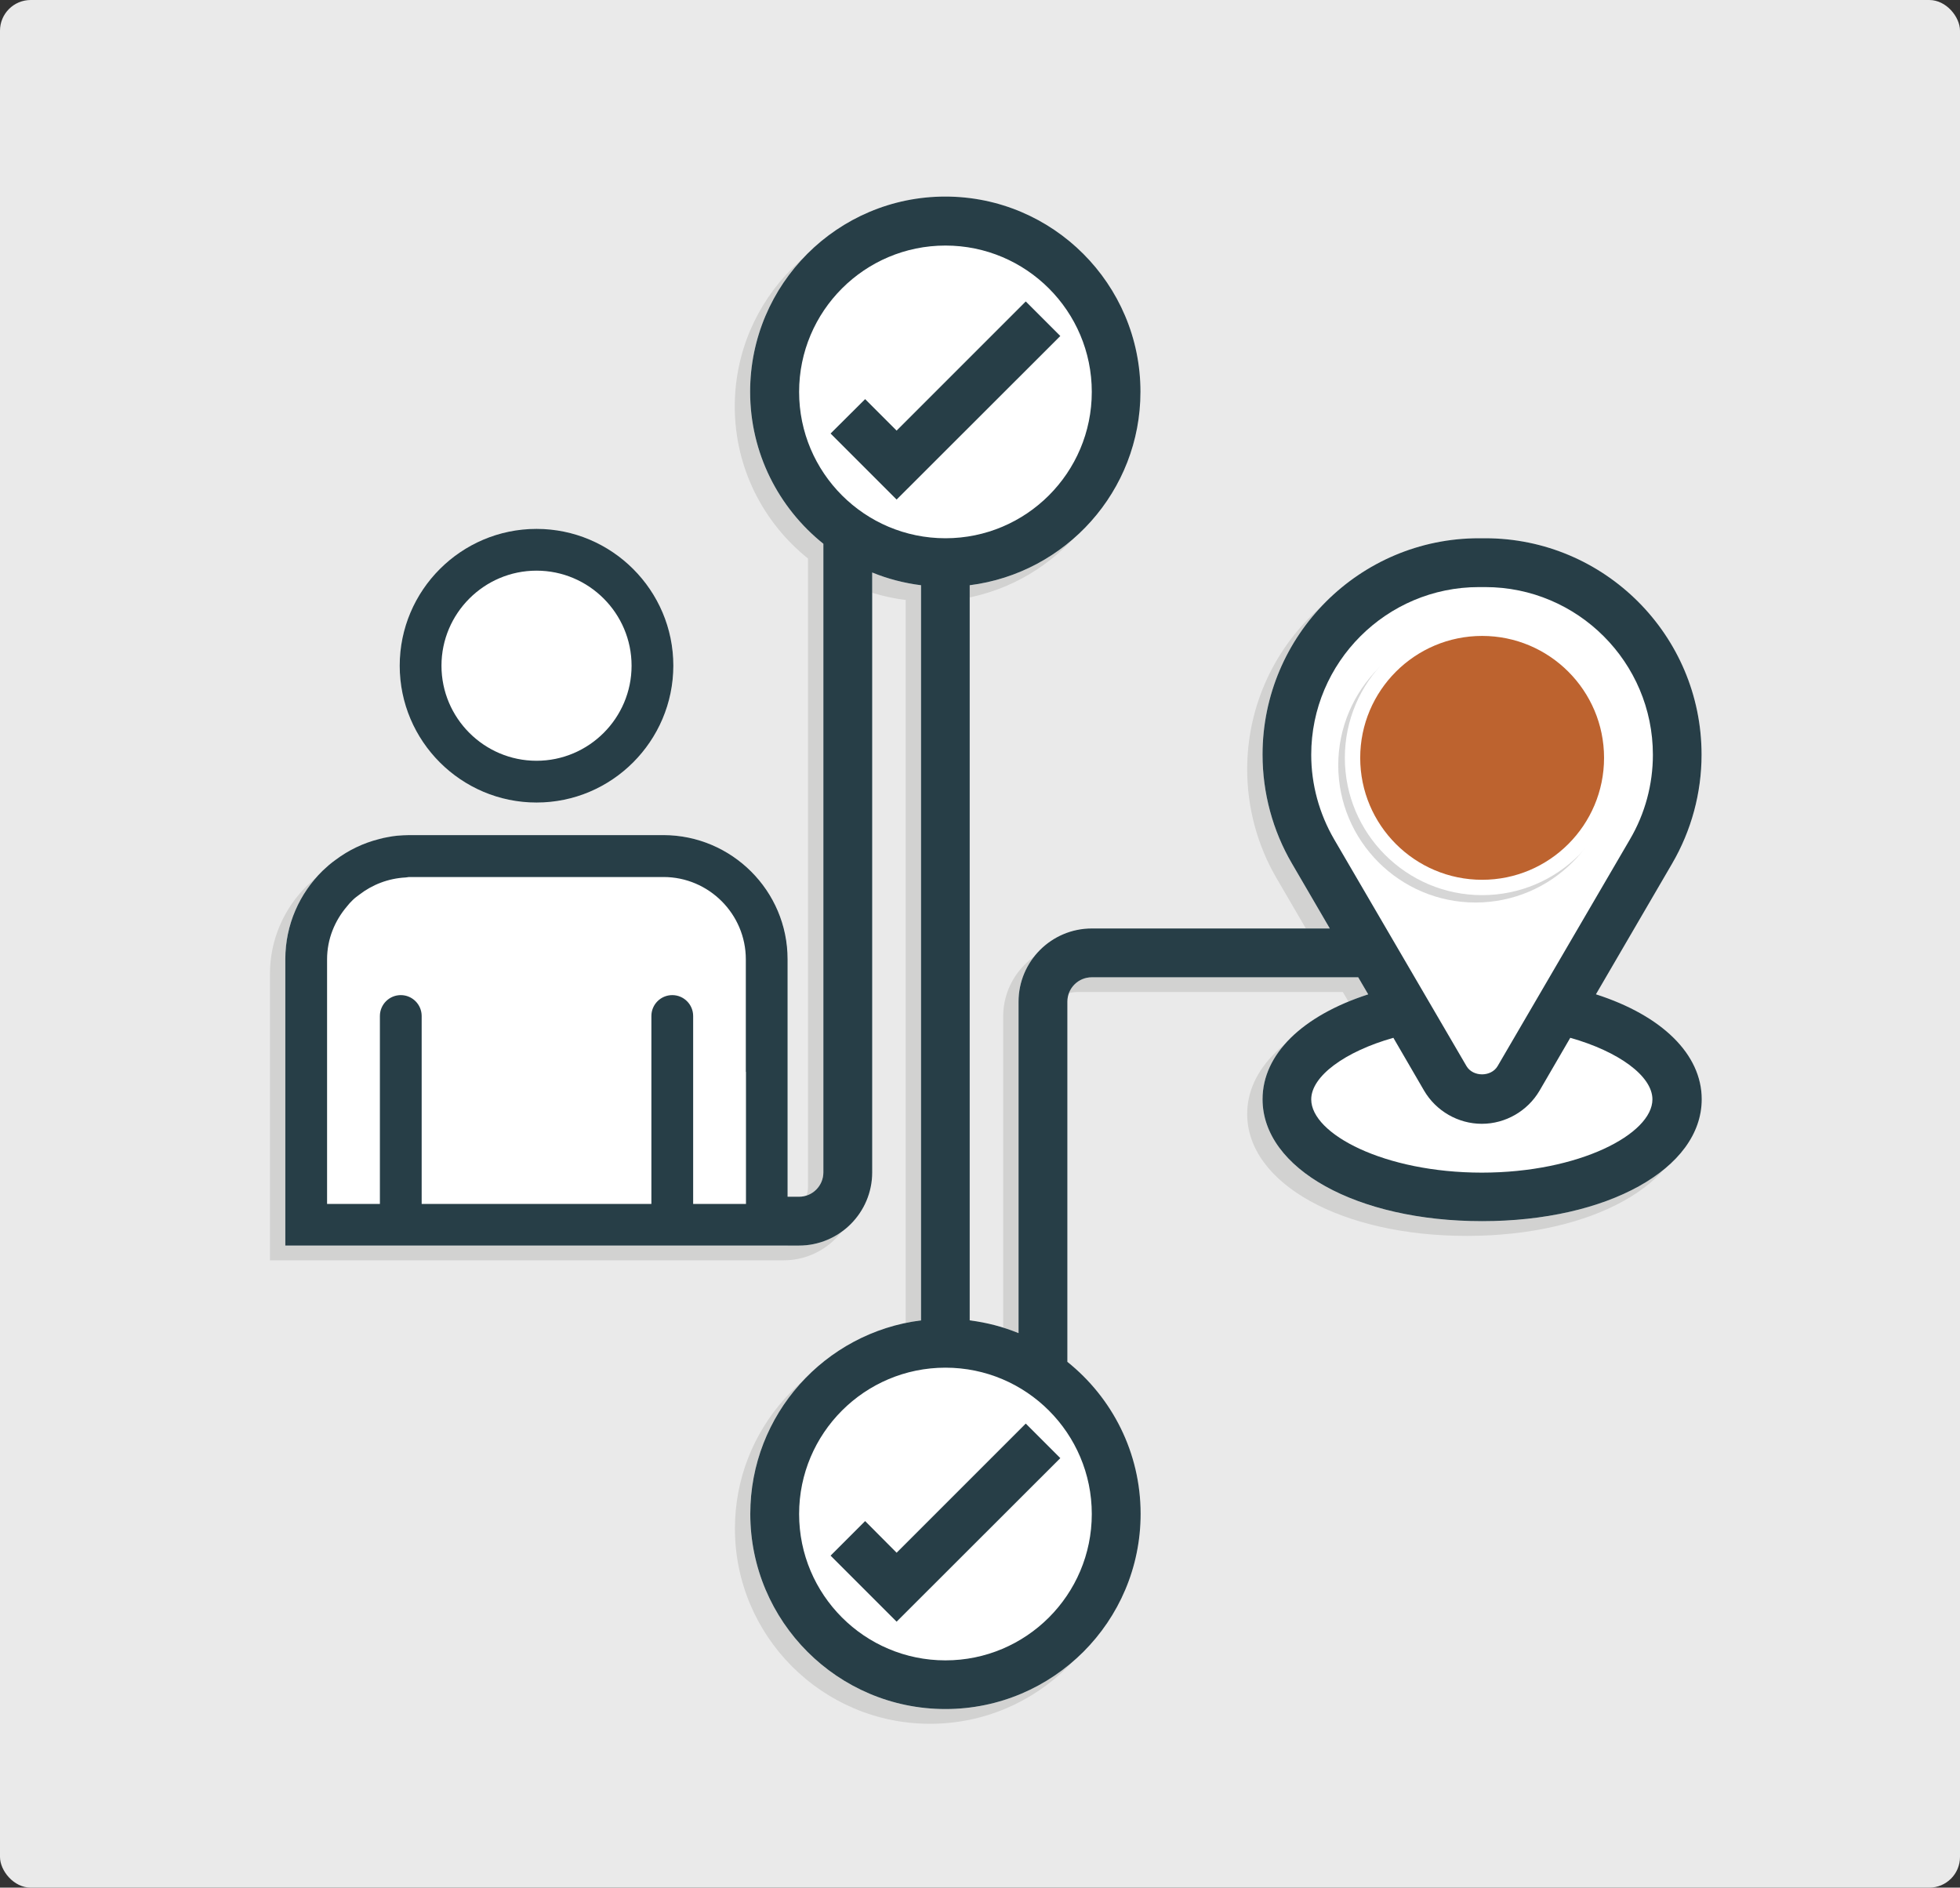 <?xml version="1.0" encoding="UTF-8"?> <svg xmlns="http://www.w3.org/2000/svg" id="Layer_1" width="127.64" height="122.92" viewBox="0 0 127.64 122.92"><rect x="0" y="0" width="127.64" height="122.92" fill="#333333" stroke="none"/><defs><style>.cls-1{fill:#eaeaea;}.cls-2{fill:#fff;}.cls-3{fill:#bd632f;}.cls-4{fill:#d2d2d1;}.cls-5{fill:#d6d6d6;}.cls-6{fill:#273e47;}</style></defs><rect class="cls-1" width="127.64" height="122.92" rx="2" ry="2"></rect><path class="cls-4" d="m102.93,65.71l4.96-8.51c1.26-2.16,1.92-4.61,1.92-7.1,0-7.77-6.32-14.09-14.09-14.09h-.41c-7.77,0-14.09,6.32-14.09,14.09,0,2.49.66,4.95,1.92,7.1l2.46,4.22h-15.5c-2.63,0-4.77,2.14-4.77,4.77v21.58c-1-.41-2.07-.69-3.18-.83v-47.87c6.26-.79,11.12-6.13,11.12-12.6,0-7.01-5.7-12.71-12.71-12.71s-12.71,5.7-12.71,12.71c0,4,1.86,7.57,4.77,9.9v40.93c0,.88-.71,1.59-1.59,1.59h-.74v-15.47c0-4.45-3.63-8.07-8.08-8.08h-16.55c-.27,0-.54.02-.8.04-.2.02-.4.05-.6.09-.2.03-.39.08-.58.13-1.03.26-1.98.72-2.81,1.34-.15.11-.3.22-.44.34-.14.12-.28.25-.42.38-1.5,1.47-2.43,3.51-2.43,5.76v18.65h32.71s.74,0,.74,0c2.63,0,4.77-2.14,4.77-4.77v-39.06c1,.41,2.07.69,3.18.83v47.87c-6.26.79-11.12,6.13-11.12,12.6,0,7.01,5.7,12.71,12.71,12.71s12.71-5.7,12.71-12.71c0-4-1.86-7.57-4.77-9.9v-23.45c0-.88.71-1.59,1.59-1.59h17.35l.65,1.11c-4.29,1.39-6.88,3.9-6.88,6.83,0,4.53,6.15,7.94,14.3,7.94s14.3-3.41,14.3-7.94c0-2.93-2.59-5.45-6.88-6.83Zm-55.35,5.05v8.6h-3.44v-12.24c0-.75-.61-1.36-1.36-1.36s-1.36.61-1.36,1.36v12.24h-14.96v-12.24c0-.75-.61-1.36-1.36-1.36s-1.36.61-1.36,1.36v12.24h-3.44v-15.93c0-1.32.5-2.51,1.29-3.44.12-.15.24-.29.38-.42.13-.13.28-.24.43-.35.84-.65,1.88-1.06,3.01-1.12.08,0,.16-.03.25-.03h16.55c2.95,0,5.36,2.41,5.36,5.36v7.33Z"></path><path class="cls-2" d="m103.93,64.75l4.96-8.51c1.26-2.16,1.92-4.61,1.92-7.1,0-7.77-6.32-14.09-14.09-14.09h-.41c-7.77,0-14.09,6.32-14.09,14.09,0,2.49.66,4.95,1.92,7.1l2.46,4.22h-15.5c-2.63,0-4.77,2.14-4.77,4.77v21.58c-1-.41-2.07-.69-3.18-.83v-47.87c6.26-.79,11.12-6.13,11.12-12.6,0-7.01-5.7-12.71-12.71-12.71s-12.71,5.7-12.71,12.71c0,4,1.86,7.57,4.77,9.9v40.93c0,.88-.71,1.59-1.59,1.59h-.74v-15.47c0-4.45-3.63-8.07-8.08-8.08h-16.55c-.27,0-.54.02-.8.04-.2.02-.4.05-.6.09-.2.03-.39.08-.58.13-1.03.26-1.98.72-2.81,1.34-.15.11-.3.22-.44.34-.14.12-.28.25-.42.38-1.5,1.47-2.43,3.51-2.43,5.76v18.65h32.71s.74,0,.74,0c2.63,0,4.77-2.14,4.77-4.77v-39.06c1,.41,2.07.69,3.18.83v47.87c-6.26.79-11.12,6.13-11.12,12.6,0,7.01,5.7,12.71,12.71,12.71s12.71-5.7,12.71-12.71c0-4-1.86-7.57-4.77-9.9v-23.45c0-.88.71-1.59,1.59-1.59h17.35l.65,1.11c-4.29,1.39-6.88,3.9-6.88,6.83,0,4.53,6.15,7.94,14.3,7.94s14.3-3.41,14.3-7.94c0-2.93-2.59-5.45-6.88-6.83Zm-55.35,5.05v8.6h-3.44v-12.24c0-.75-.61-1.36-1.36-1.36s-1.36.61-1.36,1.36v12.24h-14.96v-12.24c0-.75-.61-1.36-1.36-1.36s-1.36.61-1.36,1.36v12.24h-3.44v-15.93c0-1.32.5-2.51,1.29-3.44.12-.15.24-.29.38-.42.13-.13.28-.24.43-.35.84-.65,1.88-1.06,3.01-1.12.08,0,.16-.03.25-.03h16.55c2.95,0,5.36,2.41,5.36,5.36v7.33Z"></path><path class="cls-2" d="m43.85,43.35c0-4.91-4-8.91-8.91-8.91s-8.91,4-8.91,8.91,4,8.91,8.91,8.91c4.91,0,8.9-4,8.91-8.91Z"></path><path class="cls-2" d="m43.22,54.4h-16.55c-.27,0-.54.01-.8.04-.2.02-.4.06-.6.09-.2.03-.39.08-.58.13-1.03.26-1.98.72-2.81,1.34-.15.11-.3.22-.44.34-.14.12-.28.25-.42.38-1.5,1.47-2.43,3.51-2.43,5.76v18.65h32.71v-18.65c0-4.45-3.63-8.07-8.08-8.08Z"></path><path class="cls-6" d="m43.85,43.35c0-4.91-4-8.91-8.91-8.91s-8.91,4-8.91,8.91,4,8.91,8.91,8.91c4.91,0,8.9-4,8.91-8.91Zm-8.91,6.19c-3.41,0-6.19-2.78-6.19-6.19s2.78-6.19,6.19-6.19h0c3.41,0,6.19,2.78,6.19,6.19,0,3.41-2.78,6.19-6.19,6.19Z"></path><g><polygon class="cls-6" points="58.39 101.11 56.34 99.05 54.09 101.3 58.39 105.6 69.05 94.95 66.8 92.7 58.39 101.11"></polygon><polygon class="cls-6" points="66.8 19.63 58.39 28.04 56.34 25.99 54.09 28.23 58.39 32.53 69.05 21.88 66.8 19.63"></polygon><path class="cls-6" d="m103.93,64.75l4.96-8.51c1.26-2.16,1.92-4.61,1.92-7.1,0-7.77-6.32-14.09-14.09-14.09h-.41c-7.77,0-14.09,6.32-14.09,14.09,0,2.49.66,4.95,1.92,7.1l2.46,4.22h-15.5c-2.63,0-4.77,2.14-4.77,4.77v21.58c-1-.41-2.07-.69-3.18-.83v-47.87c6.26-.79,11.12-6.13,11.12-12.6,0-7.01-5.7-12.71-12.71-12.71s-12.71,5.7-12.71,12.71c0,4,1.86,7.57,4.77,9.9v40.93c0,.88-.71,1.59-1.59,1.59h-.74v-15.47c0-4.45-3.63-8.07-8.08-8.08h-16.55c-.27,0-.54.02-.8.04-.2.02-.4.05-.6.09-.2.03-.39.08-.58.13-1.03.26-1.98.72-2.81,1.34-.15.11-.3.22-.44.34-.14.12-.28.25-.42.38-1.5,1.47-2.43,3.51-2.43,5.76v18.65h32.71s.74,0,.74,0c2.63,0,4.77-2.14,4.77-4.77v-39.06c1,.41,2.07.69,3.18.83v47.87c-6.26.79-11.12,6.13-11.12,12.6,0,7.01,5.7,12.71,12.71,12.71s12.71-5.7,12.71-12.71c0-4-1.86-7.57-4.77-9.9v-23.45c0-.88.71-1.59,1.59-1.59h17.35l.65,1.11c-4.29,1.39-6.88,3.9-6.88,6.83,0,4.53,6.15,7.94,14.3,7.94s14.3-3.41,14.3-7.94c0-2.93-2.59-5.45-6.88-6.83Zm-55.35,5.05v8.6h-3.44v-12.24c0-.75-.61-1.36-1.36-1.36s-1.36.61-1.36,1.36v12.24h-14.96v-12.24c0-.75-.61-1.36-1.36-1.36s-1.36.61-1.36,1.36v12.24h-3.44v-15.93c0-1.32.5-2.51,1.29-3.44.12-.15.24-.29.38-.42.13-.13.28-.24.43-.35.84-.65,1.88-1.06,3.01-1.12.08,0,.16-.03.25-.03h16.55c2.95,0,5.36,2.41,5.36,5.36v7.33Zm3.46-44.28c0-5.26,4.27-9.53,9.53-9.53s9.53,4.27,9.53,9.53-4.27,9.53-9.53,9.53-9.53-4.27-9.53-9.53Zm19.06,73.07c0,5.26-4.27,9.53-9.53,9.53s-9.53-4.27-9.53-9.53,4.27-9.53,9.53-9.53,9.53,4.27,9.53,9.53Zm15.78-43.94c-.97-1.67-1.49-3.57-1.49-5.5,0-6.02,4.9-10.92,10.92-10.92h.41c6.02,0,10.92,4.9,10.92,10.92,0,1.93-.51,3.83-1.49,5.5l-8.62,14.77c-.42.72-1.61.72-2.03,0l-8.62-14.77Zm9.63,21.71c-6.36,0-11.12-2.52-11.12-4.77,0-1.51,2.2-3.12,5.35-4.01l2,3.44c.78,1.33,2.22,2.16,3.76,2.16s2.98-.83,3.76-2.16l2-3.44c3.15.89,5.35,2.49,5.35,4.01,0,2.25-4.76,4.77-11.12,4.77Z"></path></g><path class="cls-5" d="m96.09,40.89c-4.93,0-8.94,4.01-8.94,8.94s4.01,8.94,8.94,8.94,8.94-4.01,8.94-8.94-4.01-8.94-8.94-8.94Z"></path><path class="cls-2" d="m96.52,40.41c-4.93,0-8.94,4.01-8.94,8.94s4.01,8.94,8.94,8.94,8.94-4.01,8.94-8.94-4.01-8.94-8.94-8.94Z"></path><path class="cls-3" d="m104.46,49.35c0-4.38-3.56-7.94-7.94-7.94s-7.94,3.56-7.94,7.94,3.56,7.94,7.94,7.94,7.94-3.56,7.94-7.94Z"></path></svg> 